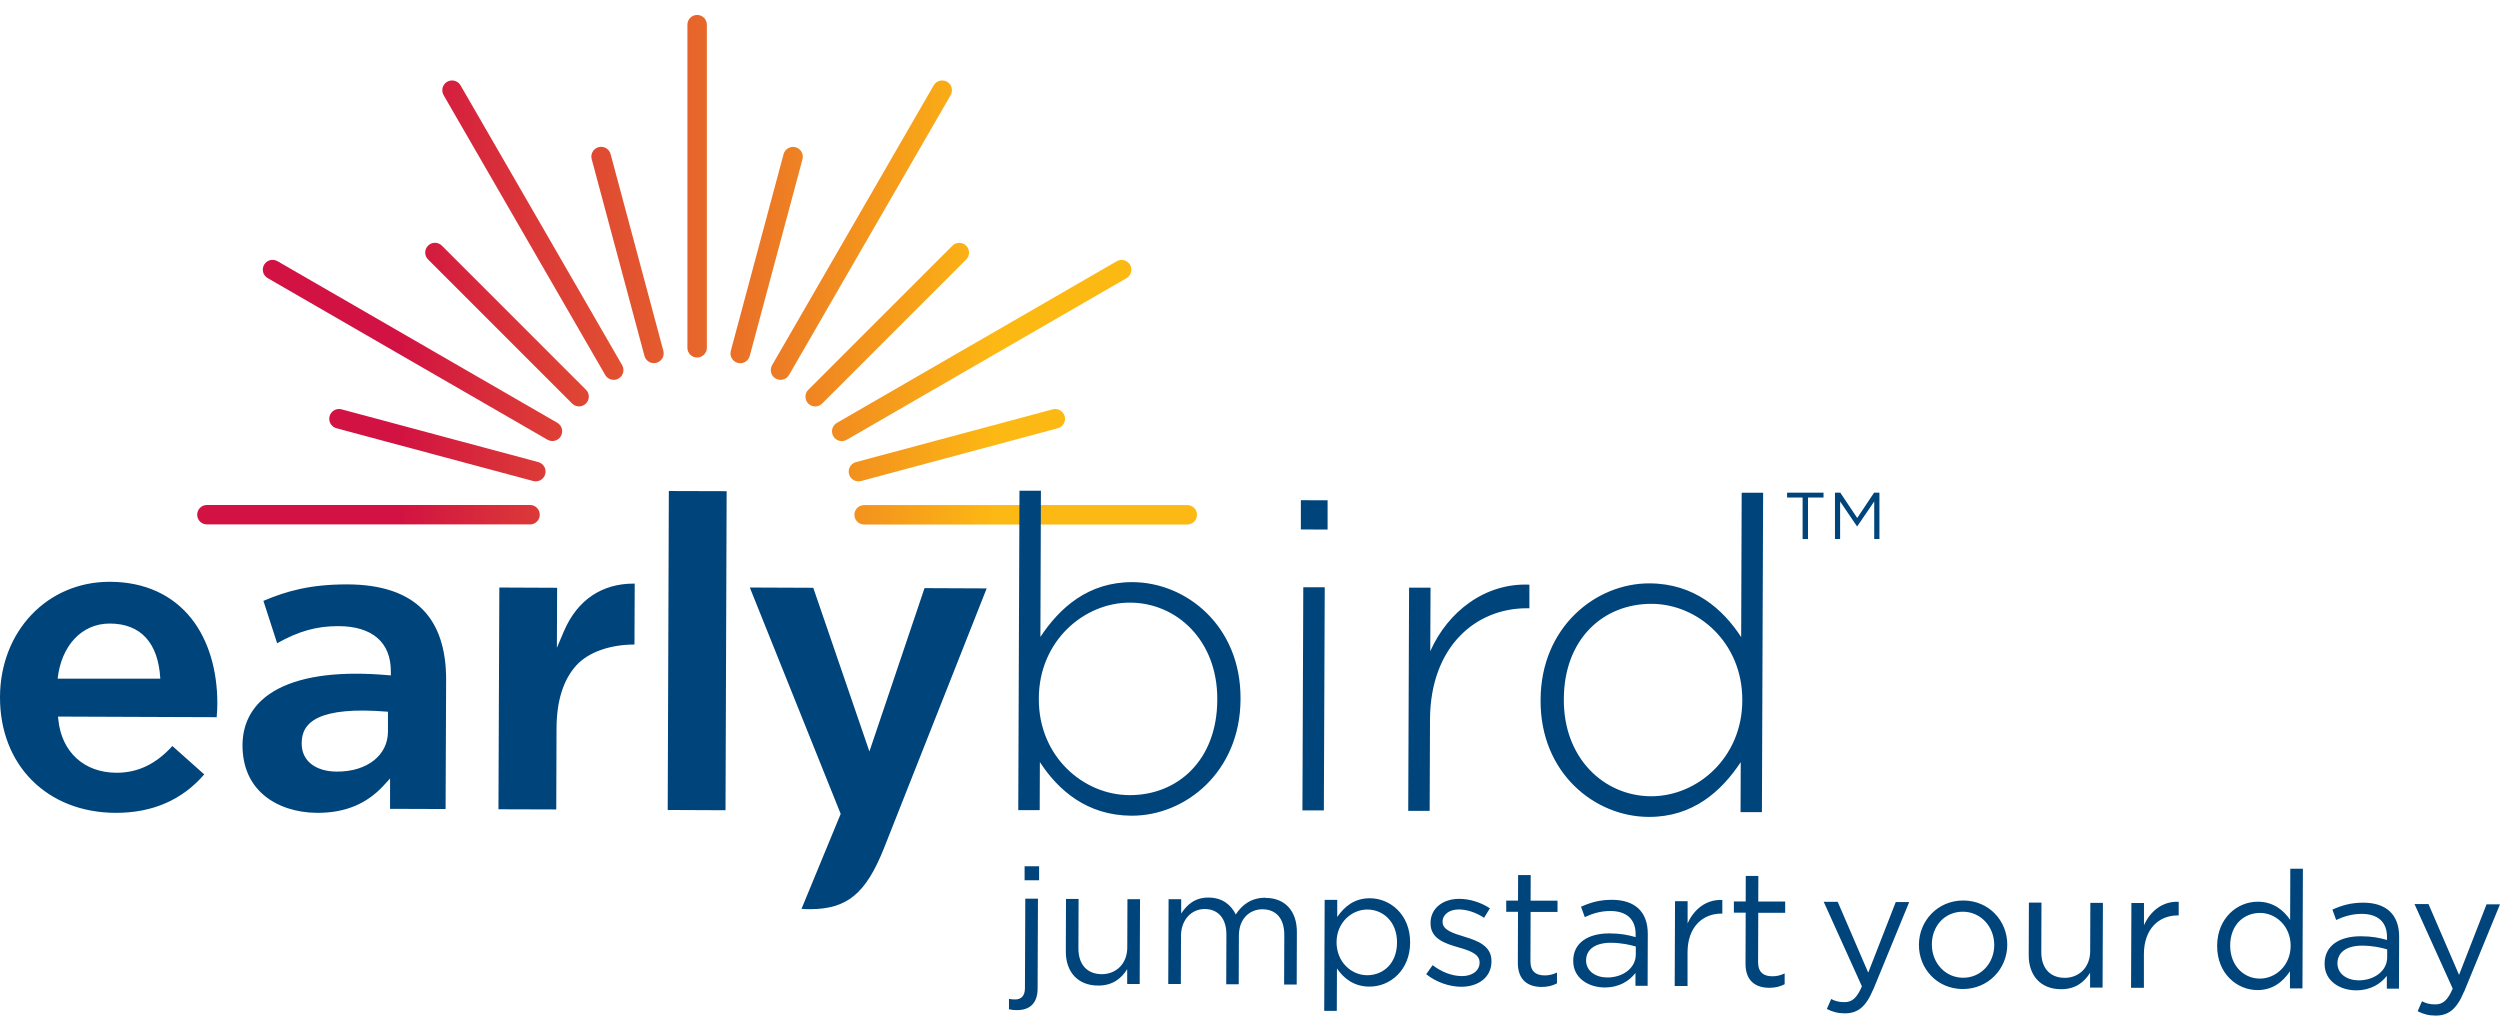 <?xml version="1.0" encoding="UTF-8"?> <svg xmlns="http://www.w3.org/2000/svg" width="131" height="54" viewBox="0 0 131 54" fill="none"><g id="Group"><path id="Vector" d="M54.389 47.095L54.371 51.793C54.371 52.576 53.953 52.935 53.284 52.93C53.13 52.93 53.016 52.921 52.87 52.885V52.344C52.975 52.362 53.102 52.371 53.198 52.371C53.498 52.371 53.707 52.194 53.707 51.78L53.725 47.091H54.385L54.389 47.095ZM53.689 46.127V45.394H54.449V46.127H53.689ZM59.083 47.118H59.738L59.72 51.561H59.065V50.784C58.765 51.266 58.305 51.648 57.541 51.643C56.468 51.643 55.845 50.916 55.849 49.86L55.858 47.104H56.518L56.509 49.701C56.509 50.524 56.95 51.043 57.732 51.047C58.487 51.047 59.065 50.497 59.069 49.66L59.078 47.118H59.083ZM66.314 47.05C67.338 47.05 67.961 47.741 67.956 48.842L67.947 51.589H67.288L67.297 48.992C67.297 48.132 66.874 47.65 66.151 47.646C65.482 47.646 64.923 48.141 64.918 49.014L64.909 51.575H64.254L64.263 48.96C64.263 48.128 63.831 47.636 63.126 47.632C62.421 47.632 61.889 48.209 61.885 49.028L61.876 51.561H61.216L61.234 47.118H61.894V47.868C62.189 47.432 62.585 47.027 63.331 47.032C64.054 47.032 64.513 47.423 64.754 47.918C65.073 47.432 65.546 47.036 66.319 47.041L66.314 47.05ZM71.754 51.698C70.93 51.698 70.398 51.248 70.057 50.747L70.048 52.971H69.389L69.412 47.154H70.071V48.05C70.435 47.518 70.958 47.068 71.776 47.068C72.841 47.068 73.896 47.918 73.891 49.387C73.887 50.847 72.836 51.702 71.763 51.698H71.754ZM71.649 47.659C70.826 47.659 70.039 48.341 70.035 49.369C70.035 50.411 70.808 51.097 71.635 51.102C72.495 51.102 73.2 50.474 73.204 49.392C73.209 48.31 72.49 47.664 71.649 47.659ZM76.57 51.707C75.933 51.707 75.233 51.452 74.733 51.047L75.069 50.575C75.547 50.938 76.079 51.143 76.606 51.148C77.138 51.148 77.525 50.875 77.53 50.447V50.429C77.53 49.983 77.007 49.81 76.424 49.642C75.729 49.442 74.956 49.196 74.96 48.382V48.364C74.96 47.6 75.601 47.095 76.475 47.1C77.016 47.1 77.616 47.291 78.071 47.596L77.766 48.091C77.357 47.823 76.884 47.659 76.452 47.655C75.929 47.655 75.592 47.928 75.592 48.296V48.314C75.592 48.733 76.138 48.901 76.734 49.083C77.421 49.292 78.157 49.56 78.153 50.361V50.379C78.153 51.22 77.452 51.707 76.566 51.707H76.57ZM80.195 50.37C80.195 50.911 80.49 51.111 80.941 51.111C81.163 51.111 81.355 51.07 81.586 50.961V51.529C81.35 51.648 81.104 51.716 80.786 51.716C80.072 51.716 79.535 51.361 79.535 50.456L79.544 47.778H78.926V47.191H79.544L79.549 45.854H80.208L80.204 47.195H81.614V47.787H80.204L80.195 50.374V50.37ZM83.042 48.055L82.846 47.514C83.337 47.291 83.82 47.15 84.461 47.15C85.671 47.15 86.348 47.778 86.344 48.942L86.335 51.657H85.698V50.984C85.388 51.384 84.87 51.743 84.088 51.743C83.265 51.743 82.432 51.275 82.437 50.347C82.437 49.401 83.215 48.905 84.343 48.91C84.911 48.91 85.311 48.992 85.707 49.105V48.951C85.707 48.155 85.22 47.741 84.388 47.736C83.865 47.736 83.451 47.868 83.037 48.059L83.042 48.055ZM83.11 50.324C83.11 50.893 83.624 51.22 84.224 51.22C85.038 51.22 85.711 50.729 85.716 50.024V49.597C85.393 49.501 84.952 49.406 84.411 49.401C83.578 49.401 83.115 49.756 83.11 50.324ZM88.413 51.666H87.754L87.772 47.223H88.431V48.387C88.759 47.65 89.404 47.118 90.25 47.159V47.873H90.196C89.227 47.873 88.431 48.564 88.427 49.901V51.67L88.413 51.666ZM92.124 50.415C92.124 50.956 92.42 51.157 92.87 51.157C93.093 51.157 93.284 51.116 93.516 51.007V51.575C93.279 51.693 93.034 51.761 92.715 51.761C92.001 51.761 91.465 51.407 91.465 50.502L91.474 47.823H90.855V47.236H91.474L91.478 45.899H92.138L92.133 47.241H93.543V47.832H92.133L92.124 50.42V50.415ZM98.155 51.848C97.773 52.767 97.341 53.099 96.672 53.099C96.304 53.099 96.026 53.021 95.726 52.871L95.954 52.348C96.167 52.462 96.367 52.512 96.649 52.512C97.045 52.512 97.295 52.307 97.564 51.684L95.562 47.254H96.295L97.895 50.966L99.337 47.268H100.042L98.159 51.852L98.155 51.848ZM102.844 51.825C101.511 51.821 100.547 50.77 100.551 49.506C100.556 48.246 101.538 47.182 102.88 47.186C104.213 47.191 105.186 48.241 105.181 49.506C105.177 50.77 104.185 51.83 102.844 51.825ZM102.857 47.773C101.893 47.773 101.229 48.532 101.229 49.492C101.229 50.452 101.925 51.229 102.862 51.234C103.799 51.239 104.495 50.474 104.499 49.524C104.499 48.555 103.794 47.778 102.857 47.773ZM109.538 47.309H110.193L110.175 51.752H109.52V50.975C109.22 51.457 108.761 51.839 107.997 51.834C106.923 51.834 106.3 51.107 106.305 50.051L106.314 47.295H106.973L106.964 49.892C106.964 50.715 107.405 51.234 108.188 51.239C108.943 51.239 109.52 50.688 109.525 49.851L109.534 47.309H109.538ZM112.326 51.761H111.667L111.685 47.318H112.344V48.482C112.672 47.746 113.318 47.214 114.164 47.254V47.968H114.109C113.14 47.968 112.344 48.66 112.34 49.997V51.766L112.326 51.761ZM119.994 51.789V50.897C119.635 51.429 119.107 51.88 118.293 51.88C117.229 51.88 116.174 51.029 116.178 49.56C116.183 48.1 117.243 47.245 118.307 47.25C119.13 47.25 119.662 47.7 120.003 48.2L120.012 45.522H120.672L120.649 51.793H119.99L119.994 51.789ZM118.43 47.837C117.57 47.837 116.865 48.464 116.861 49.547C116.861 50.606 117.575 51.275 118.416 51.279C119.239 51.279 120.026 50.597 120.03 49.56C120.03 48.528 119.257 47.841 118.43 47.837ZM122.414 48.205L122.218 47.664C122.709 47.441 123.191 47.3 123.833 47.3C125.042 47.3 125.72 47.928 125.715 49.092L125.706 51.807H125.07V51.134C124.76 51.534 124.242 51.893 123.46 51.893C122.636 51.893 121.804 51.425 121.809 50.497C121.809 49.551 122.586 49.055 123.714 49.06C124.283 49.06 124.683 49.142 125.079 49.255V49.101C125.079 48.305 124.592 47.891 123.76 47.887C123.237 47.887 122.823 48.019 122.409 48.209L122.414 48.205ZM122.482 50.474C122.482 51.043 122.996 51.37 123.596 51.37C124.41 51.37 125.083 50.879 125.088 50.174V49.747C124.765 49.651 124.324 49.556 123.783 49.551C122.95 49.551 122.486 49.906 122.482 50.474ZM129.113 51.966C128.731 52.885 128.299 53.217 127.63 53.217C127.262 53.217 126.984 53.139 126.684 52.989L126.912 52.466C127.125 52.58 127.325 52.63 127.607 52.63C128.003 52.63 128.253 52.425 128.522 51.802L126.52 47.373H127.253L128.854 51.084L130.295 47.386H131L129.117 51.971L129.113 51.966Z" fill="#00447C"></path><g id="Group_2"><g id="Group_3"><path id="Vector_2" d="M37.039 18.225C37.039 18.507 36.812 18.734 36.529 18.734C36.248 18.734 36.02 18.507 36.02 18.225V1.293C36.02 1.011 36.248 0.783 36.529 0.783C36.812 0.783 37.039 1.011 37.039 1.293V18.225ZM42.051 8.342C42.123 8.069 41.96 7.787 41.687 7.714C41.414 7.642 41.132 7.805 41.059 8.078L38.294 18.388C38.221 18.661 38.385 18.943 38.658 19.016C38.931 19.089 39.213 18.925 39.286 18.652L42.051 8.342ZM49.814 4.986C49.955 4.74 49.873 4.426 49.628 4.285C49.382 4.144 49.068 4.226 48.927 4.472L40.459 19.134C40.318 19.38 40.4 19.694 40.645 19.835C40.891 19.976 41.205 19.894 41.346 19.648L49.814 4.986ZM50.628 13.599C50.828 13.399 50.828 13.076 50.628 12.876C50.428 12.676 50.105 12.676 49.905 12.876L42.355 20.426C42.155 20.626 42.155 20.949 42.355 21.149C42.556 21.349 42.879 21.349 43.079 21.149L50.628 13.599ZM59.028 14.577C59.274 14.436 59.356 14.122 59.215 13.877C59.074 13.631 58.76 13.549 58.514 13.69L43.852 22.159C43.606 22.3 43.524 22.613 43.665 22.859C43.806 23.105 44.12 23.186 44.366 23.046L59.028 14.577ZM55.426 22.441C55.699 22.368 55.863 22.086 55.79 21.813C55.717 21.54 55.435 21.376 55.163 21.449L44.852 24.214C44.579 24.287 44.416 24.569 44.488 24.842C44.561 25.115 44.843 25.279 45.116 25.206L55.426 22.441ZM62.212 27.484C62.494 27.484 62.721 27.257 62.721 26.975C62.721 26.693 62.494 26.466 62.212 26.466H45.28C44.998 26.466 44.77 26.693 44.77 26.975C44.77 27.257 44.998 27.484 45.28 27.484H62.212ZM10.842 26.461C10.56 26.461 10.333 26.689 10.333 26.97C10.333 27.252 10.56 27.48 10.842 27.48H27.775C28.057 27.48 28.284 27.252 28.284 26.97C28.284 26.689 28.057 26.461 27.775 26.461H10.842ZM17.896 21.449C17.623 21.376 17.342 21.54 17.269 21.813C17.196 22.086 17.36 22.368 17.633 22.441L27.943 25.206C28.216 25.279 28.498 25.115 28.57 24.842C28.643 24.569 28.48 24.287 28.207 24.214L17.896 21.449ZM14.54 13.686C14.294 13.545 13.981 13.627 13.84 13.872C13.699 14.118 13.78 14.432 14.026 14.573L28.689 23.041C28.934 23.182 29.248 23.1 29.389 22.855C29.53 22.609 29.448 22.295 29.203 22.154L14.54 13.686ZM23.154 12.872C22.954 12.672 22.631 12.672 22.431 12.872C22.231 13.072 22.231 13.395 22.431 13.595L29.98 21.145C30.18 21.345 30.503 21.345 30.703 21.145C30.904 20.944 30.904 20.622 30.703 20.421L23.154 12.872ZM24.132 4.472C23.991 4.226 23.677 4.144 23.431 4.285C23.186 4.426 23.104 4.74 23.245 4.986L31.713 19.648C31.854 19.894 32.168 19.976 32.414 19.835C32.659 19.694 32.741 19.38 32.6 19.134L24.132 4.472ZM31.995 8.074C31.922 7.801 31.64 7.637 31.367 7.71C31.095 7.783 30.931 8.064 31.004 8.337L33.769 18.648C33.842 18.921 34.124 19.084 34.397 19.012C34.669 18.939 34.833 18.657 34.76 18.384L31.995 8.074Z" fill="url(#paint0_linear_3361_1550)"></path><g id="Group_4"><path id="Vector_3" d="M59.292 42.743C56.954 42.734 55.444 41.401 54.489 39.932L54.48 42.452H53.357L53.42 25.715H54.544L54.517 33.374C55.531 31.841 57.027 30.495 59.342 30.504C62.162 30.513 65.018 32.796 65.004 36.598V36.644C64.99 40.446 62.116 42.752 59.297 42.743H59.292ZM63.785 36.639C63.799 33.569 61.67 31.587 59.219 31.578C56.791 31.568 54.444 33.601 54.435 36.58V36.626C54.421 39.627 56.754 41.656 59.183 41.665C61.725 41.674 63.772 39.823 63.785 36.685V36.639ZM80.022 31.873C77.316 31.864 74.951 33.892 74.932 37.699L74.914 42.488H73.791L73.836 30.795H74.96L74.946 34.124C75.869 32.041 77.825 30.536 80.14 30.636V31.873H80.022ZM91.205 42.552L91.214 39.937C90.2 41.469 88.704 42.816 86.389 42.806C83.569 42.797 80.713 40.514 80.727 36.712V36.667C80.74 32.86 83.615 30.559 86.434 30.568C88.772 30.577 90.282 31.914 91.237 33.383L91.264 25.82H92.388L92.324 42.556H91.201L91.205 42.552ZM91.296 36.68C91.305 33.679 88.977 31.65 86.548 31.641C84.006 31.632 81.959 33.483 81.945 36.621V36.667C81.932 39.736 84.056 41.715 86.512 41.724C88.94 41.733 91.287 39.7 91.296 36.721V36.676V36.68ZM68.247 42.461L68.292 30.773H69.416L69.37 42.465H68.247V42.461ZM68.165 27.744V26.211L69.566 26.215V27.748L68.165 27.744Z" fill="#00447C"></path><path id="Vector_4" d="M10.028 32.41C9.037 31.159 7.563 30.491 5.762 30.486H5.74C2.479 30.486 0.014 33.074 5.58447e-05 36.517C-0.014 40.1 2.474 42.579 6.053 42.593H6.081C7.995 42.593 9.551 41.915 10.701 40.578L9.032 39.091C8.182 40.032 7.227 40.492 6.117 40.492H6.103C4.389 40.487 3.225 39.391 3.056 37.708L3.038 37.549L11.356 37.581V37.526C11.374 37.312 11.388 37.135 11.388 36.871C11.393 35.093 10.911 33.524 10.028 32.41ZM3.02 35.562C3.211 33.842 4.275 32.674 5.744 32.674H5.753C7.386 32.678 8.296 33.697 8.4 35.562H3.024H3.02ZM22.162 31.95C21.307 31.077 19.988 30.631 18.233 30.622H18.169C16.268 30.622 15.031 30.963 13.803 31.486L14.522 33.706C15.645 33.074 16.587 32.81 17.705 32.81H17.733C18.619 32.81 19.306 33.024 19.775 33.428C20.248 33.838 20.484 34.434 20.48 35.193V35.393L20.279 35.375C19.706 35.325 19.161 35.302 18.647 35.302C16.405 35.302 14.722 35.771 13.726 36.68C13.057 37.294 12.712 38.09 12.707 39.05C12.707 40.16 13.094 41.056 13.84 41.678C14.535 42.261 15.527 42.588 16.623 42.593H16.646C18.092 42.593 19.229 42.12 20.116 41.146L20.439 40.792V42.383L23.349 42.393L23.377 35.625C23.381 34.02 22.976 32.783 22.162 31.95ZM20.329 38.34C20.325 39.568 19.247 40.437 17.66 40.432C16.564 40.432 15.809 39.891 15.809 38.972V38.927C15.809 37.854 16.677 36.994 20.329 37.294V38.34ZM26.119 42.406L29.148 42.415L29.162 38.172C29.166 36.73 29.516 35.621 30.199 34.866C30.854 34.143 32.036 33.774 33.228 33.774H33.246L33.259 30.581H33.196C31.595 30.581 30.262 31.387 29.539 33.101L29.18 33.947L29.194 30.8L26.165 30.786L26.119 42.402V42.406ZM34.988 42.443L38.017 42.456L38.076 25.738L35.047 25.729L34.988 42.447V42.443ZM41.992 47.623C42.133 47.636 42.296 47.641 42.428 47.641C44.393 47.641 45.375 46.827 46.33 44.421L51.702 30.832L48.445 30.818L45.557 39.377L42.615 30.8L39.29 30.786L44.052 42.647L42.001 47.618L41.992 47.623Z" fill="#00447C"></path></g></g><path id="Vector_5" d="M94.734 28.248H94.457V26.07H93.643V25.815H95.553V26.07H94.739V28.248H94.734ZM97.322 27.58H97.308L96.422 26.279V28.244H96.153V25.815H96.431L97.318 27.143L98.204 25.815H98.482V28.244H98.209V26.275L97.322 27.575V27.58Z" fill="#00447C"></path></g></g><defs><linearGradient id="paint0_linear_3361_1550" x1="10.333" y1="14.132" x2="62.726" y2="14.132" gradientUnits="userSpaceOnUse"><stop offset="0.2" stop-color="#D11242"></stop><stop offset="0.8" stop-color="#FDB913"></stop></linearGradient></defs></svg> 